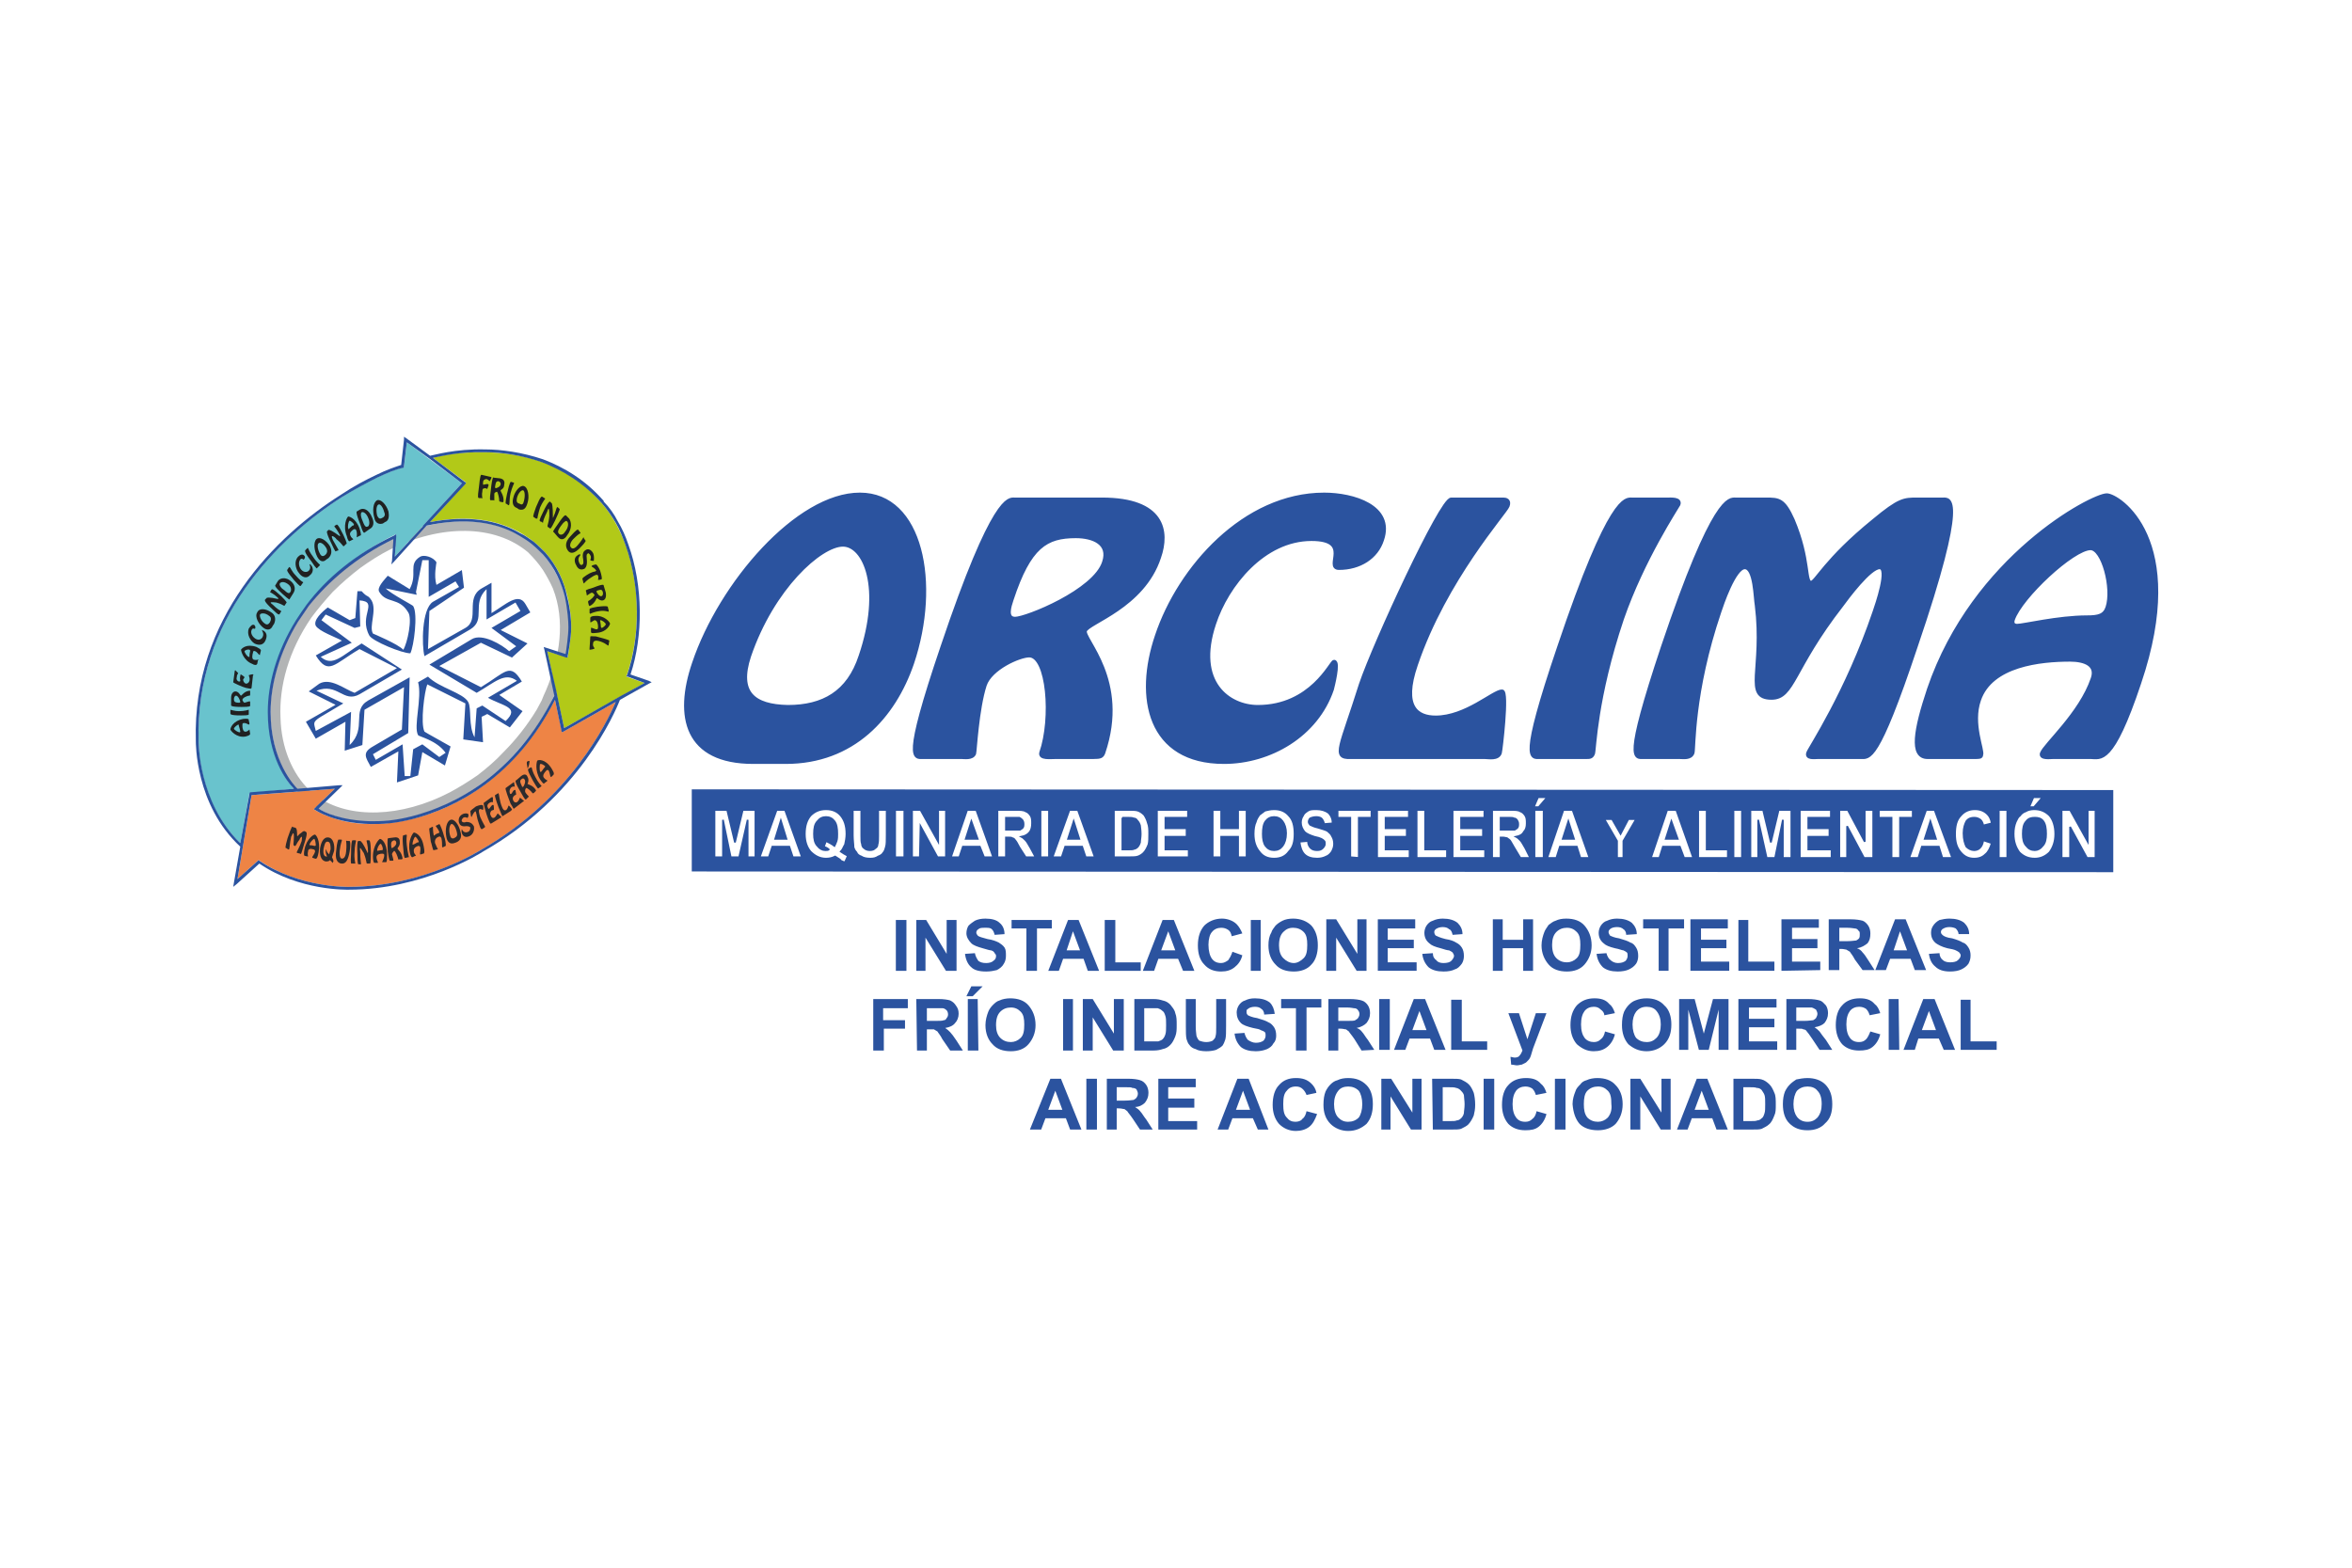<?xml version="1.0" encoding="UTF-8"?>
<!DOCTYPE svg PUBLIC "-//W3C//DTD SVG 1.1//EN" "http://www.w3.org/Graphics/SVG/1.1/DTD/svg11.dtd">
<!-- Creator: CorelDRAW X7 -->
<svg xmlns="http://www.w3.org/2000/svg" xml:space="preserve" width="300px" height="200px" version="1.1" style="shape-rendering:geometricPrecision; text-rendering:geometricPrecision; image-rendering:optimizeQuality; fill-rule:evenodd; clip-rule:evenodd"
viewBox="0 0 3332 2222"
 xmlns:xlink="http://www.w3.org/1999/xlink">
 <defs>
  <style type="text/css">
   <![CDATA[
    .str1 {stroke:#2B539F;stroke-width:5.554}
    .str0 {stroke:#2B539F;stroke-width:2.399}
    .fil9 {fill:none}
    .fil3 {fill:#EE8445}
    .fil4 {fill:#B2C918}
    .fil2 {fill:#69C3CD}
    .fil0 {fill:white}
    .fil7 {fill:#2B539F}
    .fil1 {fill:#B2B4B5;fill-rule:nonzero}
    .fil6 {fill:#2D2B2D;fill-rule:nonzero}
    .fil5 {fill:#202121;fill-rule:nonzero}
    .fil8 {fill:#2B539F;fill-rule:nonzero}
   ]]>
  </style>
 </defs>
 <g id="Capa_x0020_1">
  <rect class="fil0" width="3332" height="2222"/>
  <g id="_709071456400">
   <path class="fil1" d="M758 774l0 0 0 0c8,8 16,17 22,26 6,10 11,19 15,29 20,50 12,105 -9,155l0 0c-3,5 -5,10 -7,15 -3,4 -5,9 -8,14 -14,23 -31,44 -48,62l0 0c-12,13 -25,24 -39,34 -13,10 -27,19 -41,26 -74,38 -153,40 -202,5 -4,-3 -8,-7 -13,-11 -26,-25 -43,-65 -45,-112 -2,-46 12,-99 47,-149 9,-13 20,-26 32,-38l0 0c13,-13 26,-25 40,-36 14,-10 29,-19 44,-27 77,-39 159,-38 211,6l1 1zm-10 9l0 0 0 0 0 0c-47,-40 -124,-40 -196,-4 -14,7 -28,16 -42,26 -13,10 -26,21 -39,34l0 0c-11,12 -21,24 -30,36 -33,48 -46,98 -44,142 1,43 17,80 41,103 3,3 7,6 11,9 45,32 119,30 188,-6 13,-7 26,-15 39,-24 13,-10 26,-21 37,-33l0 0c17,-17 33,-37 47,-60 2,-4 5,-9 7,-13 2,-5 4,-10 6,-14l0 0c20,-47 28,-99 10,-145 -4,-9 -9,-18 -14,-26 -6,-9 -13,-17 -21,-25l0 0z"/>
   <path class="fil2" d="M281 1050c0,3 -1,88 59,145l13 -71 63 -6c0,0 -35,-33 -35,-109 0,-77 49,-189 180,-252l-2 32 95 -104 -78 -58 -4 35c-67,18 -298,147 -291,388z"/>
   <path class="fil3" d="M356 1127l118 -9 -30 29c0,0 31,21 81,21 49,1 180,-21 261,-176l10 46 76 -43c0,0 -50,130 -190,209 0,0 -81,53 -188,53 0,0 -71,2 -128,-38l-30 27 20 -119z"/>
   <path class="fil4" d="M613 649c0,0 27,-9 74,-8 47,1 113,12 165,72 52,59 63,169 35,246l26 9 -114 64 -24 -109 29 9c0,0 5,-28 5,-43 0,-16 -3,-69 -37,-106 -34,-37 -88,-58 -163,-43l51 -56 -47 -35z"/>
   <path class="fil5" d="M352 1021c0,-1 1,-3 -8,-2 -15,3 -18,13 -18,15 0,1 8,12 21,10 4,-1 7,-2 7,-4l-1 -6c0,0 0,0 0,0 0,0 -3,3 -5,3 -4,1 -5,-5 -5,-8 0,-2 0,-4 1,-4 4,-1 7,2 8,2 1,0 1,-1 1,-2l-1 -4zm-21 12c0,-2 4,-5 6,-6 1,0 1,1 1,2 1,3 2,7 2,8 0,0 0,1 -1,1 -2,0 -7,-3 -8,-5zm21 -26l0 0c0,-1 0,-1 0,-1 0,0 -6,2 -14,2 -6,0 -11,-2 -12,-2 0,0 0,1 0,1l0 4c0,1 -1,3 15,3 12,0 11,-1 11,-2l0 -5zm-12 -12c0,1 -2,1 -2,1 -6,0 -7,-2 -7,-5 0,-2 1,-5 3,-5 3,0 6,7 6,9zm-13 5c0,0 0,2 15,2 12,0 12,-1 12,-2l0 -5c0,0 0,-1 -1,-1 0,0 -4,1 -7,2 -1,0 -3,-3 -3,-4 0,-3 7,-6 10,-6 1,0 1,-1 1,-2l0 -4c0,-1 0,-1 0,-1 -8,0 -12,7 -13,7 -1,0 -3,-6 -8,-6 -2,0 -6,2 -6,9l0 11zm31 -43c1,0 1,-1 0,-1 0,-1 -6,1 -6,1 0,1 2,4 1,8 -1,3 -3,4 -5,4 -3,-1 -4,-4 -4,-6 1,-1 2,-3 2,-3 0,-1 -5,-4 -5,-4 -1,0 -1,1 -1,2 -1,3 0,6 0,7 0,1 -1,1 -2,1 -3,-1 -4,-4 -3,-6 0,-4 2,-5 2,-6 0,0 -4,-4 -4,-4 -1,0 -1,2 -1,2l-2 15c0,1 14,7 18,8 6,1 7,2 8,0l2 -18zm11 -34c0,-1 2,-2 -6,-6 -14,-5 -21,2 -22,4 0,1 3,15 16,20 3,2 6,2 7,0l1 -5c1,0 1,-1 0,-1 0,0 -3,1 -6,0 -3,-1 -2,-7 -1,-10 0,-2 1,-3 3,-2 3,1 5,5 6,5 1,1 1,0 1,-1l1 -4zm-23 0c1,-2 6,-3 7,-2 1,0 1,1 1,2 -1,3 -1,7 -1,8 -1,0 -1,1 -1,0 -2,0 -6,-6 -6,-8zm30 -16c2,-5 2,-10 -3,-13 0,0 -2,-1 -2,-1 -1,1 3,4 1,9 -1,3 -5,7 -11,3 -3,-2 -7,-7 -5,-12 2,-4 4,-1 5,-2 1,-2 0,-4 -1,-5 -3,-2 -6,2 -8,5 -3,8 2,17 8,21 6,3 13,3 16,-5zm12 -23c3,-7 1,-13 -4,-16 -7,-5 -17,-7 -20,0 -4,6 2,17 9,22 4,3 10,4 13,-3l2 -3zm-6 -2c-2,3 -4,4 -7,2 -6,-4 -8,-11 -7,-13 1,-2 7,-3 13,2 3,2 3,5 1,9zm23 -27c1,-1 2,-1 -7,-10 -13,-12 -13,-10 -14,-9l-1 2c-1,1 -1,1 -1,1 1,1 6,3 11,8 0,0 1,1 1,1 0,1 -1,1 -1,1 -12,-3 -16,-2 -16,-1l-2 2c0,1 -2,2 11,14 9,9 9,7 10,6l1 -2c1,-1 1,-1 1,-2 -2,-1 -5,-2 -12,-9 0,0 -3,-2 -3,-3 1,-1 7,0 8,0 11,3 11,6 12,4l2 -3zm10 -14c4,-6 2,-12 -2,-16 -9,-9 -18,-5 -20,-1l-3 5c-1,1 -2,2 10,13 10,9 10,8 10,7l5 -8zm-16 -7c-2,-2 -4,-5 -3,-7 1,-2 6,-4 13,2 4,4 3,9 2,10 -1,2 -3,3 -8,-2l-4 -3zm29 -7l1 -1c0,0 0,0 0,-1 -1,0 -5,-3 -11,-10 -5,-5 -7,-11 -8,-11 0,-1 0,0 -1,0l-2 3c-1,1 -2,2 9,15 9,10 9,9 10,8l2 -3zm11 -12c4,-3 5,-9 2,-13 -1,-1 -2,-3 -3,-2 0,0 3,5 -1,9 -2,2 -7,3 -11,-2 -3,-4 -4,-10 -1,-14 3,-3 4,1 5,0 2,-2 2,-4 1,-5 -3,-4 -7,-1 -9,1 -6,6 -4,17 1,23 4,6 11,9 16,3zm13 -13l1 -1c0,0 0,0 0,0 0,-1 -5,-4 -10,-12 -4,-5 -7,-12 -7,-12 0,-1 -1,0 -1,0l-3 3c0,1 -2,2 9,16 7,11 8,10 8,9l3 -3zm13 -11c5,-5 5,-11 2,-17 -5,-8 -14,-14 -19,-10 -5,5 -3,17 1,25 3,6 8,9 13,4l3 -2zm-4 -5c-3,3 -6,3 -8,-1 -4,-7 -4,-14 -2,-15 2,-2 7,0 11,7 2,4 1,7 -1,9zm29 -15c1,0 2,0 -4,-13 -8,-16 -9,-15 -10,-14l-2 1c0,1 -1,1 -1,1 1,1 5,6 8,12 0,1 1,2 0,2 0,0 0,0 0,0 -11,-8 -14,-9 -16,-9l-2 2c0,0 -2,1 6,17 6,13 6,12 7,11l3 -1c0,-1 0,-1 0,-1 -1,-2 -3,-5 -8,-14 0,-1 -2,-4 -1,-5 1,-1 6,3 6,4 10,8 9,11 11,10l3 -3zm20 -12c1,0 2,0 -1,-10 -6,-16 -16,-17 -16,-17 -2,1 -8,13 -2,28 1,5 3,8 4,7l4 -2c1,0 1,-1 1,-1 0,0 -3,-2 -4,-5 -2,-4 2,-7 5,-9 1,0 3,0 3,1 2,4 1,9 1,10 0,1 1,0 1,0l4 -2zm-15 -21c1,0 5,3 6,5 0,1 0,2 -2,2 -2,2 -5,4 -5,5 0,0 -1,0 -1,-1 -1,-2 0,-10 2,-11zm28 12c6,-3 7,-9 4,-16 -5,-13 -13,-14 -17,-12l-5 3c0,0 -2,1 5,18 4,13 5,12 6,12l7 -5zm-11 -15c-1,-3 -2,-7 0,-9 2,-1 7,1 10,10 2,6 0,10 -1,10 -2,1 -4,2 -7,-6l-2 -5zm33 5c6,-2 6,-9 5,-15 -3,-10 -11,-18 -16,-16 -6,3 -7,15 -4,25 1,6 5,10 12,8l3 -2zm-4 -6c-3,2 -5,1 -7,-3 -2,-8 -1,-15 2,-16 2,-1 6,3 8,11 2,4 0,7 -3,8z"/>
   <path class="fil5" d="M682 673c-1,0 -2,-1 -4,19 -2,14 -1,13 0,14l4 0c0,0 1,1 1,0 0,0 -1,-6 0,-9 0,-4 1,-5 4,-5 2,0 2,1 3,1 0,0 2,-5 2,-6 0,0 -1,0 -1,-1 -4,0 -4,1 -7,1 0,0 0,-1 0,-3 0,-4 3,-5 5,-5 3,1 4,3 4,3 1,0 3,-5 3,-5 0,-1 -1,-1 -1,-1l-13 -3zm20 19c-1,0 -1,-2 -1,-2 1,-7 2,-8 5,-8 2,1 3,2 3,4 0,4 -6,6 -7,6zm-3 -15c0,-1 -2,-2 -4,18 -2,14 -1,14 0,14l4 0c0,0 1,1 1,0 0,0 0,-6 0,-9 0,-2 3,-3 4,-3 1,1 3,9 3,13 0,1 1,1 1,1l4 1c0,0 0,0 1,-1 1,-9 -5,-15 -4,-16 0,-1 5,-2 5,-8 1,-4 0,-8 -6,-9l-9 -1zm21 39l1 0c0,0 0,0 0,-1 1,0 0,-7 2,-16 2,-8 5,-14 5,-14 0,-1 -1,-1 -1,-1l-3 -1c-1,0 -2,-1 -6,17 -3,14 -2,14 -1,14l3 2zm15 6c7,2 10,-2 12,-9 3,-9 1,-22 -5,-24 -5,-2 -13,7 -15,16 -2,7 -1,13 5,15l3 2zm1 -8c-4,-1 -5,-3 -4,-8 2,-8 7,-12 9,-11 2,1 3,7 1,15 -1,5 -3,6 -6,4zm23 21l1 0c0,0 1,0 1,0 0,0 1,-7 4,-16 3,-7 7,-12 7,-12 0,-1 -1,-1 -1,-1l-3 -2c-1,0 -2,-2 -9,15 -5,14 -4,13 -3,14l3 2zm20 14c1,0 1,1 7,-11 8,-17 7,-17 6,-17l-2 -2c-1,0 -1,-1 -1,0 -1,0 -2,7 -5,13 0,1 -1,2 -1,2 0,0 0,-1 0,-1 0,-15 -1,-20 -2,-20l-2 -2c0,0 -2,-2 -10,15 -6,12 -5,12 -4,13l3 1c0,1 0,1 1,1 0,-2 1,-6 6,-16 0,0 1,-4 2,-4 1,1 1,8 1,10 -1,13 -4,14 -2,16l3 2zm11 12c5,6 10,3 13,-2 8,-10 6,-20 3,-24l-4 -4c-1,-1 -2,-3 -12,12 -8,11 -7,11 -6,11l6 7zm7 -19c2,-2 5,-5 6,-3 2,1 3,8 -3,15 -3,5 -7,4 -8,3 -2,-2 -3,-4 2,-11l3 -4zm30 21c0,-1 -1,-2 -1,-1 0,0 -2,4 -8,11 -6,7 -9,4 -10,2 -1,-1 -1,-6 4,-11 6,-6 9,-8 10,-8 0,0 0,-1 0,-1l-3 -4c-1,-1 -3,0 -11,9 -7,7 -8,14 -4,20 4,6 10,4 17,-3 9,-9 9,-11 8,-11l-2 -3zm9 31c1,1 4,1 5,1 0,-1 1,-6 -1,-11 -4,-7 -9,-6 -11,-4 -2,1 -5,4 -3,13 0,2 1,6 -1,7 -2,2 -4,0 -5,-3 -3,-7 3,-10 2,-11 0,0 -2,-1 -4,1 -5,3 -5,9 -2,14 3,7 8,7 12,5 2,-2 4,-5 3,-14 0,-2 -1,-6 1,-7 1,-2 3,0 4,2 2,3 0,6 0,7zm-10 31c0,1 1,2 1,2 1,-1 4,-5 11,-9 3,-2 8,-5 9,-2 1,2 0,5 0,6 0,0 3,0 5,-1 1,0 0,-6 -2,-12 -2,-5 -5,-9 -6,-9 -1,0 -5,1 -6,2 0,0 0,0 0,1 0,0 5,3 6,5 1,1 0,1 -1,2 -1,0 -6,1 -12,5 -8,5 -6,6 -6,6l1 4zm19 14c-1,-1 1,-2 1,-2 6,-2 7,-1 8,3 0,2 0,4 -2,5 -3,1 -7,-5 -7,-6zm10 -9c0,-1 0,-3 -15,3 -11,3 -11,4 -10,5l1 5c0,0 0,1 0,1 1,0 4,-3 7,-4 2,0 3,2 4,3 0,2 -5,7 -9,9 0,0 0,1 0,2l1 4c1,1 1,1 1,1 7,-3 10,-11 10,-11 1,-1 4,4 9,3 3,-1 5,-4 4,-11l-3 -10zm-20 39l1 1c0,0 0,0 0,0 0,0 5,-3 14,-4 6,-1 11,1 12,1 0,-1 0,-1 0,-2l-1 -4c0,-1 1,-3 -15,-1 -12,2 -11,3 -11,4l0 5zm2 26c0,2 0,3 8,2 15,-1 19,-12 19,-13 0,-2 -8,-12 -21,-11 -4,0 -7,1 -7,3l0 6c0,0 0,0 1,0 0,0 3,-2 5,-3 4,0 5,6 5,9 0,2 0,4 -2,4 -3,0 -7,-3 -8,-2 0,0 0,1 0,1l0 4zm21 -10c0,1 -4,5 -6,5 0,0 -1,-1 -1,-2 0,-3 -1,-7 -1,-8 0,0 0,-1 0,-1 3,0 8,4 8,6zm-23 34c0,1 0,2 0,2 1,0 7,-1 7,-2 0,-1 -3,-3 -2,-7 0,-2 1,-4 5,-4 9,1 16,7 16,7 1,0 1,-1 1,-1l1 -6c0,-1 -15,-5 -19,-6 -7,0 -8,-1 -8,1l-1 16z"/>
   <path class="fil6" d="M408 1204c1,0 1,0 1,0 1,-1 1,-8 3,-18 1,-1 2,-5 3,-5 1,0 1,4 1,5 0,9 -2,12 1,13 2,1 2,-3 7,-9 0,-1 2,-4 3,-4 1,0 0,5 0,6 -3,9 -7,15 -7,16 0,1 1,1 1,1l4 1c1,1 1,2 5,-12 6,-18 4,-18 3,-19l-2 -1c-1,0 -2,0 -4,2 -5,3 -6,6 -6,5 -1,0 0,-3 -1,-9 -1,-3 -2,-3 -3,-3l-3 -1c0,-1 -1,-2 -7,16 -4,14 -3,14 -2,14l3 2zm38 13c1,0 3,2 5,-9 3,-17 -4,-25 -5,-25 -1,-1 -12,5 -15,21 -1,5 -1,8 0,9l5 1c0,0 0,0 0,0 0,-1 -1,-4 0,-7 0,-5 5,-4 8,-3 1,0 2,1 2,3 -1,4 -4,7 -4,8 0,1 1,1 1,1l3 1zm-1 -28c1,1 2,6 2,9 0,1 -1,1 -2,1 -3,-1 -6,-1 -6,-1 -1,0 -1,-1 -1,-1 1,-3 5,-8 7,-8zm25 33c0,0 0,1 1,1 0,0 0,-1 1,-2 0,-2 -1,-4 -2,-6 1,-3 2,-6 3,-9 1,-8 -1,-18 -8,-19 -8,-1 -11,9 -12,16 -1,12 3,17 8,18 2,0 5,0 6,-2l3 3zm-6 -29c4,0 4,7 4,11 -1,2 -1,4 -2,7 -2,-2 -3,-3 -4,-6 0,0 0,-1 0,-1 -1,0 -1,2 -1,2 0,3 1,6 2,8 0,0 -1,0 -1,0 -3,0 -5,-3 -4,-11 1,-4 2,-11 6,-10zm28 -1c-1,0 -1,-1 -2,0 0,1 1,5 0,15 -1,10 -5,10 -6,10 -2,0 -4,-3 -3,-12 1,-9 3,-13 3,-14 0,0 0,-1 -1,-1l-4 0c0,0 -2,3 -3,15 -2,12 1,18 7,19 7,1 10,-6 12,-17 2,-14 0,-15 0,-15l-3 0zm10 32l0 0c1,0 1,0 1,0 0,-1 -2,-7 -1,-17 0,-8 2,-14 2,-15 0,-1 -1,-1 -1,-1l-4 0c0,0 -2,0 -2,19 -1,15 0,14 1,14l4 0zm22 0c0,0 1,0 1,-14 0,-20 -2,-19 -3,-19l-2 0c-1,0 -1,0 -1,1 0,1 2,7 2,15 0,0 0,2 -1,2 0,0 0,-1 0,-1 -6,-13 -9,-16 -10,-16l-3 0c0,0 -2,0 -1,19 0,15 1,14 2,14l3 0c0,-1 0,0 0,-1 0,-2 -1,-6 -1,-17 0,-1 -1,-5 0,-5 1,0 4,6 5,7 5,13 3,15 5,15l4 0zm22 -2c1,0 2,1 2,-10 0,-18 -8,-23 -10,-23 -1,0 -10,9 -10,25 0,5 1,9 2,9l5 0c0,0 0,-1 0,-1 0,0 -2,-4 -2,-7 0,-4 5,-5 8,-5 1,0 3,0 3,2 0,5 -3,9 -3,10 0,0 1,0 2,0l3 0zm-7 -26c1,0 3,5 3,7 0,1 0,2 -1,2 -3,0 -6,1 -7,1 0,0 0,0 0,-1 0,-3 3,-9 5,-9zm16 6c-1,0 -1,-1 -1,-2 -1,-7 1,-8 4,-9 1,0 3,1 3,3 1,4 -5,8 -6,8zm-5 -14c-1,0 -2,0 -1,19 2,14 3,13 3,13l4 0c0,0 1,0 1,-1 0,0 -1,-5 -2,-8 0,-2 2,-4 3,-5 2,0 5,8 6,12 0,1 1,0 1,0l4 0c1,-1 1,-1 1,-1 -1,-9 -7,-13 -7,-14 -1,-1 4,-4 3,-10 0,-4 -2,-7 -8,-6l-8 1zm28 27l1 0c0,0 0,0 0,0 0,-1 -2,-7 -3,-17 -1,-7 0,-14 0,-14 0,-1 -1,-1 -1,-1l-4 1c0,0 -2,0 0,19 1,14 2,13 3,13l4 -1zm21 -5c1,0 3,0 1,-10 -3,-18 -13,-20 -14,-20 -1,0 -9,11 -6,27 1,5 2,8 4,8l4 -2c1,0 1,0 1,0 0,-1 -3,-3 -3,-6 -1,-5 3,-7 6,-8 1,0 3,0 3,2 1,4 -1,9 0,10 0,0 1,0 1,0l3 -1zm-11 -24c1,0 4,4 5,7 0,1 -1,1 -2,1 -2,1 -5,3 -6,3 0,0 0,0 -1,0 0,-3 2,-10 4,-11zm43 13c1,-1 -1,-11 -2,-13 -2,-8 -6,-18 -7,-18l-4 2c0,0 -1,0 -1,1 0,0 4,5 5,8 0,2 -1,2 -2,2 -5,2 -4,3 -5,3 -1,1 -1,0 -1,-1 -1,-4 -1,-10 -1,-11 0,0 -1,0 -1,0l-4 2c-1,0 2,17 2,19 1,2 3,13 4,12l5 -1c0,0 1,-1 1,-1 0,0 0,-1 -1,-1 -1,-2 -2,-5 -3,-7 -1,-5 2,-8 5,-9 2,-1 3,0 4,2 1,4 1,8 1,12 0,0 0,0 0,0 0,1 1,1 1,1l4 -2zm15 -5c7,-3 8,-9 6,-15 -2,-10 -9,-19 -14,-17 -6,2 -8,14 -6,24 1,7 5,11 11,9l3 -1zm-3 -6c-3,1 -5,0 -6,-5 -2,-8 0,-14 2,-15 2,-1 6,3 8,12 1,4 0,6 -4,8zm19 -29c1,0 2,-4 1,-5 0,-1 -4,-2 -8,0 -6,3 -6,9 -5,12 1,3 3,6 10,5 2,0 5,0 6,2 0,3 -1,5 -3,6 -7,3 -9,-4 -9,-4 0,0 -1,3 0,6 2,6 7,6 11,4 6,-3 7,-10 6,-14 -2,-3 -4,-6 -11,-6 -2,1 -5,1 -6,-1 -1,-2 1,-4 2,-5 3,-2 6,1 6,0zm24 14c0,0 1,-1 1,-1 0,-1 -3,-5 -7,-14 -1,-3 -3,-10 -1,-11 2,-1 4,1 5,1 0,0 1,-4 0,-6 -1,-2 -5,-1 -10,1 -4,3 -8,6 -8,7 0,1 1,6 1,7 1,1 1,1 1,1 0,-1 3,-7 5,-8 1,0 1,1 1,2 1,1 1,7 4,15 3,10 4,8 5,8l3 -2zm23 -14c0,0 1,-1 1,-1 -1,-1 -5,-5 -5,-5 -1,0 -2,4 -5,6 -2,1 -4,0 -5,-3 -2,-3 0,-6 1,-7 2,-1 3,-1 3,-1 1,0 0,-7 0,-7 0,0 -1,0 -2,0 -2,2 -4,5 -4,5 -1,1 -2,0 -2,-1 -2,-3 0,-6 2,-7 3,-2 4,-1 5,-1 0,0 0,-7 0,-7 0,0 -1,0 -2,0l-11 8c-1,0 4,17 6,22 3,7 3,8 5,7l13 -8zm15 -10c0,-1 1,-1 1,-2 0,0 -4,-6 -5,-5 0,0 -1,4 -3,6 -2,1 -4,1 -6,-4 -4,-9 -4,-19 -5,-19 0,-1 0,-1 0,-1l-5 3c-1,1 5,18 7,22 3,7 3,9 5,7l11 -7zm17 -13c0,0 1,0 1,-1 -1,0 -5,-5 -6,-4 0,0 -1,4 -4,6 -2,1 -4,0 -5,-2 -2,-4 0,-6 1,-7 1,-1 2,-1 3,-2 0,0 -1,-6 -1,-6 0,-1 -1,0 -2,0 -2,1 -3,5 -4,5 -1,1 -2,0 -2,-1 -1,-3 0,-6 2,-8 3,-2 4,-1 5,-1 0,0 -1,-6 -1,-6 0,-1 -1,0 -1,0l-11 8c-1,1 5,17 7,22 4,6 4,8 5,7l13 -10zm0 -21c-1,1 -2,0 -2,-1 -3,-6 -3,-8 0,-10 1,-1 3,-1 4,1 2,3 -1,9 -2,10zm-10 -9c-1,0 -3,1 6,16 7,13 7,11 8,11l3 -3c0,0 1,-1 1,-1 0,0 -4,-4 -5,-6 -1,-2 0,-5 1,-6 1,-1 7,4 9,7 0,1 1,0 2,0l3 -3c0,0 0,0 0,-1 -4,-7 -11,-8 -12,-9 0,0 3,-5 0,-10 -1,-3 -4,-5 -9,-1l-7 6zm35 9l1 -1c0,0 0,0 0,0 -1,-1 -5,-5 -9,-13 -4,-7 -5,-13 -5,-13 -1,-1 -1,0 -2,0l-3 2c0,1 -2,1 7,17 7,12 7,11 8,10l3 -2zm-19 -27c0,0 0,1 0,1 0,0 0,0 0,0 2,-1 3,-10 3,-10 -1,-1 -2,0 -3,0 -1,1 -1,1 -1,3l1 6zm37 10c0,-1 2,-1 -3,-9 -9,-14 -19,-12 -20,-11 -1,1 -4,14 4,27 3,4 5,7 6,5l4 -3c0,-1 0,-1 0,-1 0,0 -3,-1 -5,-4 -2,-3 1,-7 3,-9 1,-2 3,-2 4,-1 2,4 2,9 3,9 0,1 1,0 1,0l3 -3zm-19 -15c1,-1 5,1 7,3 0,1 0,1 -1,2 -2,2 -4,6 -5,6 0,0 0,0 -1,0 -1,-2 -1,-10 0,-11z"/>
   <path class="fil7" d="M581 926c5,-10 11,-56 4,-67 0,-1 -31,-17 -39,-25l44 9 -1 -4 9 -45 9 0 0 52 38 -22 5 8 -37 21c-16,10 -16,62 -12,77l65 -38c23,-14 1,-36 23,-57l0 43 41 -24 7 12 -41 24 35 26 -10 7c-10,-9 -38,-26 -53,-17l-60 36 67 40c26,-15 40,-30 57,-17l-41 24c21,12 46,13 25,33l-33 -22 -8 4 -3 41c-9,-16 -4,-41 -9,-50 -7,-13 -41,-20 -57,-36l-14 8c6,22 -7,63 0,75 1,2 26,7 39,25l-9 6 -24 -18 -13 7 -4 38 -8 0 -3 -45 -38 22 -4 -8 50 -30 2 -79 -59 33c-24,14 -1,39 -26,63l2 -47 -50 27c-2,-10 -6,-12 7,-20l32 -19 -38 -18c30,-12 38,18 61,5l60 -35 -57 -37c-28,17 -41,34 -58,19l44 -20 -43 -32 6 -8 41 19 8 -2 -1 -37c28,2 -2,21 14,50 5,8 46,25 58,25zm115 -57l0 -43 -14 8c-24,14 -2,44 -23,56l-53 30 2 -54 49 -33 -3 -25 -36 21c-4,-13 0,-31 0,-32 -5,-8 -18,-11 -23,-8 -18,11 -3,24 -15,46l-31 -19c-5,6 -16,17 -12,23 10,17 28,7 41,29 6,9 -1,43 -7,53 -7,-8 -43,-23 -43,-23 -6,-10 6,-33 -2,-47 -6,-9 -5,-3 -14,-13l-6 0 -3 38 -8 3 -31 -18c-8,6 -21,18 -17,26 5,8 28,16 37,21l-37 21c18,29 26,12 62,-9l53 27 -60 35c-14,-5 -34,-22 -50,-13l-15 11 38 19 -42 24 14 24 42 -24 -1 41 25 -8 3 -50 56 -32 -3 60 -41 24c-16,9 -10,16 -3,29l39 -22 -2 44 30 -10 6 -33 32 19 8 -27c-5,-3 -36,-20 -37,-21 -6,-12 0,-57 4,-67l54 27 -3 51 28 4 -2 -36 8 -4 32 19 18 -23 -33 -23 32 -19c-17,-28 -23,-13 -58,8l-59 -30 59 -33 44 21 22 -20 -38 -19 42 -25 -7 -12c-10,-17 -28,1 -48,13z"/>
   <path class="fil8" d="M1269 1376l0 -72 15 0 0 72 -15 0zm29 0l0 -72 14 0 29 48 0 -48 14 0 0 72 -15 0 -29 -47 0 47 -13 0zm69 -24l14 -1c1,5 3,8 5,11 3,2 6,3 11,3 4,0 8,-1 10,-3 3,-2 4,-4 4,-7 0,-2 -1,-3 -2,-4 -1,-2 -2,-3 -5,-4 -2,0 -5,-1 -12,-3 -7,-2 -13,-4 -16,-7 -4,-4 -7,-9 -7,-14 0,-4 1,-8 3,-11 3,-3 6,-5 9,-7 4,-2 9,-3 15,-3 9,0 16,2 20,6 5,4 7,10 7,16l-14 1c-1,-4 -2,-6 -4,-8 -2,-2 -5,-2 -9,-2 -5,0 -8,0 -10,2 -2,1 -3,3 -3,5 0,1 1,3 2,4 2,2 7,3 14,5 7,1 12,3 16,5 3,2 6,4 8,7 2,3 2,7 2,12 0,4 -1,8 -3,11 -2,4 -6,7 -10,9 -4,1 -9,2 -15,2 -10,0 -17,-2 -21,-6 -5,-4 -8,-11 -9,-19zm87 24l0 -60 -21 0 0 -12 57 0 0 12 -21 0 0 60 -15 0zm103 0l-16 0 -6 -17 -29 0 -6 17 -15 0 28 -72 15 0 29 72zm-27 -29l-10 -27 -9 27 19 0zm35 29l0 -72 15 0 0 60 36 0 0 12 -51 0zm127 0l-16 0 -7 -17 -28 0 -6 17 -16 0 28 -72 16 0 29 72zm-27 -29l-10 -27 -10 27 20 0zm81 2l14 5c-2,8 -6,13 -11,17 -5,4 -11,6 -19,6 -10,0 -18,-3 -24,-10 -6,-6 -9,-15 -9,-27 0,-12 3,-21 9,-28 6,-6 15,-10 25,-10 8,0 16,3 21,8 3,3 6,8 8,13l-15 4c-1,-4 -2,-7 -5,-9 -3,-2 -6,-3 -10,-3 -5,0 -10,2 -13,6 -3,3 -5,10 -5,18 0,9 2,16 5,20 3,4 7,6 13,6 4,0 7,-2 10,-4 2,-3 4,-6 6,-12zm26 27l0 -72 14 0 0 72 -14 0zm25 -36c0,-7 1,-13 4,-18 1,-4 4,-7 6,-10 3,-3 6,-5 10,-7 4,-2 9,-3 15,-3 11,0 20,4 26,10 6,7 9,16 9,28 0,11 -3,21 -9,27 -6,7 -15,10 -25,10 -11,0 -20,-3 -26,-10 -6,-6 -10,-15 -10,-27zm15 0c0,8 2,14 6,18 4,4 9,7 15,7 5,0 10,-3 14,-7 4,-4 5,-10 5,-19 0,-8 -1,-14 -5,-18 -4,-4 -9,-6 -15,-6 -6,0 -10,2 -14,6 -4,4 -6,10 -6,19zm67 36l0 -73 14 0 30 49 0 -49 13 0 0 73 -14 0 -29 -47 0 47 -14 0zm73 0l0 -73 53 0 0 13 -39 0 0 16 37 0 0 12 -37 0 0 20 41 0 0 12 -55 0zm63 -24l15 -1c0,5 2,8 5,10 2,3 6,4 10,4 5,0 9,-1 11,-3 2,-2 4,-5 4,-7 0,-2 -1,-3 -2,-5 -1,-1 -3,-2 -5,-3 -2,0 -6,-1 -12,-3 -8,-2 -13,-4 -16,-7 -5,-4 -7,-9 -7,-15 0,-3 1,-7 3,-10 2,-3 5,-6 9,-7 4,-2 9,-3 14,-3 9,0 16,2 21,6 4,4 7,9 7,16l-14 1c-1,-4 -2,-7 -5,-8 -2,-2 -5,-3 -9,-3 -4,0 -7,1 -10,3 -1,1 -2,2 -2,4 0,2 1,4 2,5 2,1 6,3 14,5 7,1 12,3 15,5 4,2 6,4 8,7 2,3 3,7 3,12 0,4 -1,8 -3,11 -3,4 -6,7 -10,8 -4,2 -9,3 -16,3 -9,0 -16,-2 -21,-6 -5,-5 -8,-11 -9,-19zm100 24l0 -73 14 0 0 29 29 0 0 -29 14 0 0 73 -14 0 0 -32 -29 0 0 32 -14 0zm69 -36c0,-7 2,-14 4,-19 1,-3 4,-7 6,-10 3,-2 6,-5 10,-6 4,-2 9,-3 15,-3 11,0 20,3 26,10 6,7 10,16 10,28 0,11 -4,20 -10,27 -6,7 -15,10 -25,10 -11,0 -20,-3 -26,-10 -6,-7 -10,-16 -10,-27zm15 -1c0,9 2,15 6,19 4,4 9,6 15,6 5,0 10,-2 14,-6 4,-4 5,-10 5,-19 0,-8 -1,-14 -5,-18 -4,-4 -8,-6 -14,-6 -6,0 -11,2 -15,6 -4,4 -6,10 -6,18zm63 13l14 -1c1,4 3,8 6,10 2,2 6,4 10,4 5,0 8,-1 11,-3 2,-2 3,-5 3,-7 0,-2 0,-4 -1,-5 -1,-1 -3,-2 -5,-3 -2,0 -6,-2 -12,-3 -8,-2 -13,-4 -16,-7 -5,-4 -7,-9 -7,-15 0,-3 1,-7 3,-10 2,-3 5,-6 9,-7 4,-2 9,-3 14,-3 9,0 16,2 21,6 4,4 7,9 7,16l-15 1c0,-4 -2,-7 -4,-8 -2,-2 -5,-3 -9,-3 -4,0 -8,1 -10,3 -1,1 -2,2 -2,4 0,2 1,3 2,5 2,1 6,3 13,4 7,2 13,4 16,6 4,1 6,4 8,7 2,3 3,7 3,12 0,4 -1,8 -3,11 -3,4 -6,6 -10,8 -4,2 -10,3 -16,3 -9,0 -16,-2 -21,-6 -5,-5 -8,-11 -9,-19zm88 24l0 -60 -22 0 0 -13 58 0 0 13 -22 0 0 60 -14 0zm45 0l0 -73 53 0 0 13 -38 0 0 16 36 0 0 12 -36 0 0 19 40 0 0 13 -55 0zm68 0l0 -72 14 0 0 59 37 0 0 13 -51 0zm61 0l0 -73 53 0 0 12 -38 0 0 16 36 0 0 13 -36 0 0 19 40 0 0 12 -55 1zm67 -1l0 -72 31 0c8,0 13,1 17,2 3,1 6,4 8,7 2,3 3,7 3,11 0,6 -1,10 -4,14 -4,3 -8,6 -15,7 3,1 6,3 8,6 2,2 5,6 8,11l9 14 -17 0 -11 -15c-3,-6 -6,-9 -7,-11 -2,-1 -3,-2 -5,-3 -1,0 -4,-1 -7,-1l-3 0 0 30 -15 0zm15 -41l11 0c7,0 11,-1 13,-1 2,-1 3,-2 4,-3 1,-2 1,-3 1,-6 0,-2 0,-4 -2,-5 -1,-2 -3,-3 -5,-3 -1,0 -5,-1 -11,-1l-11 0 0 19zm123 41l-16 0 -6 -16 -29 0 -6 16 -15 0 28 -72 15 0 29 72zm-27 -28l-10 -27 -9 27 19 0zm31 5l15 -1c0,4 2,8 5,10 2,2 6,3 10,3 5,0 9,-1 11,-3 2,-2 4,-4 4,-7 0,-1 -1,-3 -2,-4 -1,-1 -3,-2 -5,-3 -2,-1 -6,-2 -12,-3 -8,-2 -13,-5 -16,-7 -5,-4 -7,-9 -7,-15 0,-4 1,-7 3,-10 2,-3 5,-6 9,-8 4,-1 9,-2 14,-2 9,0 16,2 21,6 4,4 7,9 7,16l-15 0c0,-3 -2,-6 -4,-8 -2,-1 -5,-2 -9,-2 -4,0 -7,1 -10,3 -1,1 -2,2 -2,4 0,2 1,3 2,4 2,2 6,4 14,5 7,2 12,4 15,6 4,1 6,4 8,7 2,3 3,7 3,11 0,5 -1,8 -3,12 -3,4 -6,6 -10,8 -4,2 -10,3 -16,3 -9,0 -16,-2 -21,-7 -5,-4 -8,-10 -9,-18zm-1496 137l0 -73 49 0 0 13 -35 0 0 17 31 0 0 12 -30 0 0 31 -15 0zm62 0l-1 -73 31 0c8,0 14,1 17,2 4,2 6,4 8,7 3,4 4,7 4,12 0,5 -2,10 -5,13 -3,4 -8,6 -14,7 3,2 5,4 7,6 2,2 5,6 9,12l9 14 -18 0 -11 -16c-3,-6 -6,-9 -7,-11 -2,-1 -3,-2 -5,-3 -1,0 -4,0 -7,0l-3 0 0 30 -14 0zm14 -42l11 0c7,0 11,0 13,-1 2,0 3,-1 4,-3 1,-1 2,-3 2,-5 0,-3 -1,-5 -2,-6 -2,-2 -4,-3 -6,-3 -1,0 -5,0 -11,0l-11 0 0 18zm58 42l0 -73 14 0 1 73 -15 0zm-2 -77l7 -14 16 0 -14 14 -9 0zm27 41c0,-7 2,-14 4,-19 1,-3 4,-7 6,-9 3,-3 6,-6 10,-7 4,-2 10,-3 15,-3 11,0 20,3 26,10 6,7 10,16 10,28 0,11 -4,20 -10,27 -6,7 -15,10 -25,10 -11,0 -20,-3 -26,-10 -6,-6 -10,-15 -10,-27zm15 0c0,8 2,14 6,18 4,4 9,6 15,6 5,0 10,-2 14,-6 4,-4 5,-10 5,-19 0,-8 -1,-14 -5,-18 -4,-4 -8,-6 -14,-6 -6,0 -11,2 -15,6 -4,4 -6,10 -6,19zm95 36l0 -73 14 0 0 73 -14 0zm28 0l0 -73 14 0 30 49 0 -49 14 0 0 73 -15 0 -29 -47 0 47 -14 0zm73 -73l27 0c6,0 10,1 13,2 5,1 8,3 11,6 3,4 6,7 7,12 2,5 2,10 2,17 0,6 0,11 -2,16 -2,5 -4,9 -7,12 -3,3 -6,5 -11,6 -3,1 -7,2 -13,2l-27 0 0 -73zm14 13l0 47 11 0c4,0 7,0 9,0 3,-1 5,-2 6,-3 2,-2 3,-4 4,-7 1,-3 1,-8 1,-13 0,-6 0,-10 -1,-13 -1,-3 -2,-6 -4,-7 -2,-2 -4,-3 -7,-4 -2,0 -6,0 -12,0l-7 0zm59 -13l14 0 0 39c0,7 1,11 1,13 1,3 2,5 4,7 3,1 6,2 10,2 4,0 7,-1 9,-2 2,-2 4,-4 4,-6 1,-3 1,-7 1,-13l0 -40 14 0 0 38c0,9 0,15 -1,19 -1,3 -2,6 -4,9 -2,2 -5,4 -9,6 -3,1 -8,2 -14,2 -6,0 -12,-1 -15,-3 -4,-1 -7,-3 -9,-6 -2,-2 -3,-5 -4,-8 -1,-4 -1,-10 -1,-18l0 -39zm69 49l14 -1c1,4 3,8 5,10 3,2 7,4 11,4 5,0 8,-1 11,-3 2,-2 3,-5 3,-7 0,-2 0,-4 -1,-5 -1,-1 -3,-2 -6,-3 -1,-1 -5,-2 -11,-3 -8,-2 -14,-4 -17,-7 -4,-4 -6,-9 -6,-15 0,-3 1,-7 3,-10 2,-3 5,-6 9,-7 4,-2 8,-3 14,-3 9,0 16,2 21,6 4,4 6,9 7,16l-15 1c0,-4 -2,-7 -4,-8 -2,-2 -5,-3 -9,-3 -4,0 -8,1 -10,3 -2,1 -2,2 -2,4 0,2 0,3 2,5 2,1 6,3 13,4 7,2 13,4 16,6 3,1 6,4 8,7 2,3 3,7 3,12 0,4 -1,8 -4,11 -2,4 -5,6 -9,8 -5,2 -10,3 -16,3 -9,0 -16,-2 -21,-6 -5,-5 -8,-11 -9,-19zm87 24l0 -60 -21 0 0 -13 57 0 0 12 -21 0 0 61 -15 0zm46 0l0 -73 30 0c8,0 14,1 17,2 4,1 7,4 9,7 2,3 3,7 3,11 0,6 -2,10 -5,14 -3,3 -8,6 -14,7 3,1 6,3 8,6 2,2 4,6 8,11l9 14 -18 1 -10 -16c-4,-6 -7,-9 -8,-11 -1,-1 -3,-2 -4,-3 -2,0 -4,-1 -8,-1l-3 0 0 31 -14 0zm14 -42l11 0c7,0 12,0 13,-1 2,-1 3,-2 4,-3 1,-2 2,-3 2,-6 0,-2 -1,-4 -2,-5 -1,-2 -3,-3 -6,-3 -1,0 -4,-1 -10,-1l-12 0 0 19zm58 41l0 -72 15 0 0 72 -15 0zm94 0l-16 0 -6 -16 -29 0 -6 16 -16 0 28 -72 16 0 29 72zm-27 -28l-10 -27 -10 27 20 0zm35 28l0 -71 15 0 0 59 36 0 0 12 -51 0zm81 -52l15 0 12 37 12 -37 15 0 -19 50 -3 10c-1,3 -2,5 -4,7 -1,1 -2,2 -3,3 -2,1 -4,2 -6,3 -2,0 -4,1 -7,1 -2,0 -5,-1 -8,-1l-1 -11c2,0 4,1 6,1 3,0 6,-1 7,-3 2,-2 3,-5 4,-7l-20 -53zm137 26l14 4c-2,8 -6,14 -11,18 -5,4 -11,6 -19,6 -10,0 -17,-4 -24,-10 -6,-7 -9,-16 -9,-27 0,-12 3,-21 9,-28 7,-7 15,-10 25,-10 9,0 16,2 21,8 4,3 6,7 8,13l-15 3c0,-3 -2,-6 -5,-8 -3,-3 -6,-4 -10,-4 -5,0 -10,2 -13,6 -3,4 -5,10 -5,19 0,9 2,15 5,19 3,4 8,6 13,6 4,0 7,-1 10,-4 3,-2 5,-6 6,-11zm24 -9c0,-8 1,-14 3,-19 2,-4 4,-7 7,-10 3,-3 6,-5 9,-6 5,-2 10,-3 16,-3 10,0 19,3 25,10 7,6 10,16 10,27 0,12 -3,21 -10,28 -6,6 -15,10 -25,10 -11,0 -19,-4 -26,-10 -6,-7 -9,-16 -9,-27zm15 -1c0,8 2,15 5,19 4,4 9,6 15,6 6,0 10,-2 14,-6 4,-4 6,-11 6,-19 0,-8 -2,-14 -6,-19 -3,-4 -8,-6 -14,-6 -6,0 -11,2 -15,7 -3,4 -5,10 -5,18zm66 36l0 -72 22 0 13 49 13 -49 22 0 0 72 -14 0 0 -57 -14 57 -14 0 -15 -57 0 57 -13 0zm84 0l0 -72 54 0 0 12 -39 0 0 16 36 0 0 12 -36 0 0 20 40 0 0 12 -55 0zm68 0l0 -72 30 0c8,0 14,1 17,2 4,1 6,4 9,7 2,3 3,7 3,11 0,6 -2,10 -5,14 -3,3 -8,5 -14,6 3,2 5,4 7,6 2,3 5,7 9,12l9 14 -18 0 -10 -15c-4,-6 -7,-10 -8,-11 -1,-2 -3,-3 -5,-3 -1,-1 -3,-1 -7,-1l-3 0 0 30 -14 0zm14 -41l11 0c7,0 11,-1 13,-1 2,-1 3,-2 4,-3 1,-2 2,-4 2,-6 0,-2 -1,-4 -2,-6 -2,-1 -3,-2 -6,-3 -1,0 -5,0 -10,0l-12 0 0 19zm105 15l14 4c-2,8 -6,14 -11,18 -5,4 -11,5 -19,5 -10,0 -18,-3 -24,-9 -6,-7 -9,-16 -9,-27 0,-12 3,-22 9,-28 6,-7 15,-10 25,-10 9,0 16,2 21,8 4,3 6,7 8,13l-15 3c-1,-3 -2,-6 -5,-9 -3,-2 -6,-3 -10,-3 -5,0 -10,2 -13,6 -3,4 -5,10 -5,19 0,9 2,15 5,19 3,4 7,6 13,6 4,0 7,-1 10,-4 2,-2 4,-6 6,-11zm26 26l0 -72 14 0 1 72 -15 0zm94 0l-16 0 -7 -16 -29 0 -5 16 -16 0 28 -72 16 0 29 72zm-27 -28l-10 -27 -10 27 20 0zm35 28l0 -71 14 0 0 59 37 0 0 12 -51 0zm-1246 113l-16 0 -6 -16 -29 0 -6 16 -16 0 29 -72 15 0 29 72zm-27 -28l-10 -27 -10 27 20 0zm34 28l0 -72 15 0 0 72 -15 0zm29 0l0 -72 31 0c7,0 13,1 16,2 4,1 7,4 9,7 2,3 3,7 3,11 0,6 -2,10 -5,14 -3,3 -8,6 -14,6 3,2 6,4 8,7 2,2 4,6 8,11l9 14 -18 0 -10 -15c-4,-6 -7,-9 -8,-11 -1,-1 -3,-2 -4,-3 -2,0 -4,-1 -8,-1l-3 0 0 30 -14 0zm14 -41l11 0c7,0 12,-1 13,-1 2,-1 3,-2 4,-3 1,-2 2,-3 2,-6 0,-2 -1,-4 -2,-6 -1,-1 -3,-2 -6,-2 -1,-1 -4,-1 -10,-1l-12 0 0 19zm59 41l0 -72 53 0 0 12 -39 0 0 16 37 0 0 13 -37 0 0 19 41 0 0 12 -55 0zm156 0l-15 0 -7 -16 -29 0 -6 16 -15 0 28 -72 16 0 28 72zm-26 -28l-10 -27 -10 27 20 0zm80 2l15 4c-3,8 -6,14 -11,18 -5,4 -12,6 -19,6 -10,0 -18,-4 -24,-10 -6,-7 -9,-16 -9,-27 0,-12 3,-22 9,-28 6,-7 14,-10 24,-10 9,0 16,2 22,8 3,3 6,7 7,13l-14 3c-1,-3 -3,-6 -5,-8 -3,-3 -6,-4 -10,-4 -6,0 -10,2 -13,6 -4,4 -5,10 -5,19 0,9 1,15 5,19 3,4 7,6 12,6 4,0 8,-1 10,-4 3,-2 5,-6 6,-11zm24 -9c0,-8 1,-14 3,-19 2,-4 4,-7 7,-10 3,-3 6,-5 10,-6 4,-2 9,-3 15,-3 11,0 19,3 26,10 6,6 9,15 9,27 0,12 -3,21 -9,28 -7,6 -15,10 -26,10 -10,0 -19,-4 -25,-10 -7,-7 -10,-16 -10,-27zm15 -1c0,8 2,15 6,19 4,4 8,6 14,6 6,0 11,-2 15,-6 3,-4 5,-11 5,-19 0,-8 -2,-15 -5,-19 -4,-4 -9,-6 -15,-6 -6,0 -11,2 -14,6 -4,5 -6,11 -6,19zm67 36l0 -72 14 0 30 48 0 -48 13 0 0 72 -15 0 -29 -47 0 47 -13 0zm72 -72l27 0c6,0 11,0 14,1 4,2 8,4 11,7 3,3 5,7 7,12 1,4 2,10 2,17 0,6 -1,11 -2,15 -2,5 -5,10 -8,13 -2,2 -6,4 -10,6 -3,1 -8,1 -13,1l-27 0 -1 -72zm15 12l0 48 11 0c4,0 7,0 9,-1 2,0 4,-1 6,-3 1,-1 3,-3 4,-7 0,-3 1,-7 1,-13 0,-5 -1,-10 -1,-13 -1,-3 -3,-5 -5,-7 -1,-1 -4,-3 -6,-3 -2,-1 -6,-1 -12,-1l-7 0zm58 60l0 -72 15 0 0 72 -15 0zm75 -26l14 4c-2,8 -6,14 -11,18 -5,4 -11,5 -19,5 -10,0 -18,-3 -24,-9 -6,-7 -9,-16 -9,-27 0,-12 3,-22 9,-28 6,-7 15,-10 25,-10 9,0 16,2 21,8 4,3 6,7 8,13l-15 3c-1,-3 -2,-6 -5,-9 -3,-2 -6,-3 -10,-3 -5,0 -10,2 -13,6 -3,4 -5,10 -5,19 0,9 2,15 5,19 3,4 7,6 13,6 4,0 7,-1 10,-4 3,-2 5,-6 6,-11zm26 26l0 -72 15 0 0 72 -15 0zm25 -36c0,-7 2,-13 4,-18 1,-4 4,-7 7,-10 2,-3 5,-5 9,-6 4,-2 10,-3 15,-3 11,0 20,3 26,10 6,6 10,15 10,27 0,12 -4,21 -10,28 -6,6 -15,9 -25,9 -11,0 -20,-3 -26,-9 -6,-7 -9,-16 -10,-28zm16 0c0,8 1,14 5,19 4,4 9,6 15,6 5,0 10,-2 14,-6 4,-5 6,-11 5,-19 0,-9 -1,-15 -5,-19 -4,-4 -8,-6 -14,-6 -6,0 -11,2 -15,6 -4,4 -5,11 -5,19zm66 36l0 -72 14 0 30 48 0 -48 13 0 0 72 -14 0 -29 -47 0 47 -14 0zm138 0l-16 0 -6 -16 -29 0 -6 16 -15 0 28 -72 15 0 29 72zm-27 -28l-10 -27 -10 27 20 0zm35 -44l26 0c6,0 11,0 14,1 4,1 8,4 11,7 3,3 5,7 7,12 2,4 2,10 2,17 0,6 0,11 -2,15 -2,5 -4,10 -8,13 -2,2 -6,4 -10,6 -3,1 -7,1 -13,1l-27 0 0 -72zm14 12l0 48 11 0c4,0 7,0 9,-1 2,0 4,-1 6,-3 2,-1 3,-4 4,-7 1,-3 1,-7 1,-13 0,-6 0,-10 -1,-13 -1,-3 -3,-5 -4,-7 -2,-2 -4,-3 -7,-3 -2,-1 -6,-1 -12,-1l-7 0z"/>
   <path class="fil8" d="M2526 1565c0,-7 1,-13 3,-18 2,-4 4,-7 7,-10 3,-3 6,-5 9,-7 5,-1 10,-2 16,-2 10,0 19,3 25,9 7,7 10,16 10,28 0,12 -3,21 -10,27 -6,7 -15,10 -25,10 -11,0 -19,-3 -26,-10 -6,-6 -9,-15 -9,-27zm15 0c0,8 2,14 5,18 4,5 9,7 15,7 6,0 10,-2 14,-6 4,-5 6,-11 6,-19 0,-9 -2,-15 -6,-19 -3,-4 -8,-6 -14,-6 -6,0 -11,2 -15,6 -3,4 -5,11 -5,19z"/>
   <path class="fil7 str0" d="M981 1120l2012 1 0 114 -2012 -1 0 -114zm31 95l0 -67 18 0 11 46 11 -46 18 0 0 67 -11 0 0 -53 -12 53 -12 0 -11 -53 0 53 -12 0zm124 0l-13 0 -5 -15 -24 0 -5 15 -13 0 24 -67 12 0 24 67zm-22 -26l-8 -26 -8 26 16 0zm77 18c3,2 6,4 10,6l-4 9c-2,0 -4,-1 -6,-2 0,-1 -3,-3 -8,-6 -4,2 -8,3 -13,3 -9,0 -16,-4 -22,-10 -5,-6 -8,-14 -8,-25 0,-12 3,-20 8,-26 6,-6 13,-9 22,-9 9,0 16,3 21,9 5,6 8,14 8,26 0,5 -1,11 -2,15 -2,3 -3,7 -6,10zm-9 -8c1,-2 2,-4 3,-7 1,-3 1,-7 1,-10 0,-8 -1,-14 -4,-18 -3,-4 -7,-6 -12,-6 -5,0 -9,2 -12,6 -4,4 -5,10 -5,18 0,7 1,13 5,17 3,4 7,6 11,6 2,0 4,0 5,-1 -2,-2 -5,-3 -7,-4l3 -8c4,2 8,4 12,7zm26 -51l12 0 0 36c0,6 0,10 1,12 0,2 1,5 3,6 2,2 5,3 8,3 4,0 6,-1 8,-3 2,-1 3,-3 3,-5 1,-3 1,-7 1,-12l0 -37 12 0 0 35c0,8 0,14 -1,17 -1,4 -2,7 -4,9 -1,2 -4,4 -7,5 -3,2 -6,3 -11,3 -6,0 -10,-1 -13,-3 -3,-1 -6,-3 -7,-6 -2,-2 -3,-4 -4,-7 0,-4 -1,-10 -1,-17l0 -36zm60 67l0 -67 13 0 0 67 -13 0zm24 0l0 -67 12 0 25 45 0 -45 11 0 0 67 -12 0 -24 -44 -1 44 -11 0zm115 0l-13 0 -6 -15 -24 0 -5 15 -12 0 23 -67 13 0 24 67zm-22 -26l-9 -25 -8 25 17 0zm28 26l0 -67 26 0c6,0 11,0 14,2 3,1 5,3 7,6 2,3 2,7 2,11 0,5 -1,9 -3,12 -3,4 -7,6 -12,7 2,1 4,3 6,5 2,2 4,6 7,11l7 13 -14 0 -9 -14c-3,-6 -5,-9 -6,-10 -1,-2 -3,-3 -4,-3 -1,-1 -3,-1 -6,-1l-3 0 0 28 -12 0zm12 -39l9 0c6,0 10,0 11,0 2,-1 3,-2 4,-3 1,-2 1,-3 1,-5 0,-3 -1,-5 -2,-6 -1,-1 -2,-2 -4,-3 -1,0 -4,0 -9,0l-10 0 0 17zm49 39l0 -67 12 0 0 67 -12 0zm77 0l-13 0 -5 -15 -24 0 -5 15 -13 0 24 -67 12 0 24 67zm-22 -26l-8 -25 -8 25 16 0zm49 -41l22 0c5,0 9,0 12,1 3,1 6,3 9,6 2,3 4,7 5,11 2,5 2,10 2,16 0,6 0,11 -1,15 -2,5 -4,9 -7,12 -2,2 -5,4 -8,5 -3,1 -7,1 -11,1l-23 0 0 -67zm12 11l0 45 9 0c4,0 6,0 8,-1 1,0 3,-1 4,-2 2,-2 3,-4 4,-7 0,-3 1,-7 1,-12 0,-6 -1,-10 -1,-12 -1,-3 -2,-5 -4,-7 -1,-2 -3,-3 -5,-3 -2,-1 -5,-1 -10,-1l-6 0zm49 56l0 -67 44 0 0 11 -32 0 0 15 30 0 0 12 -30 0 0 18 33 0 0 11 -45 0zm79 0l0 -67 12 0 0 26 24 0 0 -26 12 0 0 67 -12 0 0 -29 -24 0 0 29 -12 0zm58 -33c0,-7 1,-13 3,-17 1,-4 3,-7 5,-10 3,-2 5,-4 8,-6 4,-1 8,-2 13,-2 9,0 16,3 21,9 6,6 8,15 8,26 0,11 -2,19 -8,25 -5,7 -12,10 -21,10 -9,0 -16,-3 -21,-10 -5,-6 -8,-14 -8,-25zm13 0c0,7 1,13 4,17 3,4 7,6 12,6 5,0 9,-2 12,-6 3,-4 5,-10 5,-18 0,-7 -2,-13 -5,-17 -3,-4 -7,-6 -12,-6 -5,0 -9,2 -12,6 -3,4 -4,10 -4,18zm52 11l12 -1c0,5 2,8 4,10 2,2 5,3 9,3 4,0 6,-1 8,-3 2,-2 3,-4 3,-6 0,-2 0,-3 -1,-4 -1,-1 -2,-2 -4,-3 -2,-1 -5,-2 -10,-3 -6,-2 -11,-4 -14,-7 -3,-4 -5,-8 -5,-13 0,-4 1,-7 3,-10 1,-3 4,-5 7,-7 3,-2 7,-2 12,-2 7,0 13,2 17,5 4,4 6,9 6,15l-12 1c-1,-4 -2,-6 -4,-8 -1,-1 -4,-2 -7,-2 -4,0 -7,1 -9,2 -1,1 -2,3 -2,5 0,1 1,3 2,4 2,1 6,3 11,4 6,2 11,3 14,5 2,2 5,4 6,7 2,3 3,7 3,11 0,4 -1,7 -3,11 -2,3 -5,6 -8,7 -4,2 -8,3 -13,3 -8,0 -14,-2 -18,-6 -4,-4 -6,-10 -7,-18zm72 22l0 -56 -18 0 0 -11 48 0 0 11 -18 0 0 57 -12 -1zm38 1l0 -68 45 0 0 11 -33 0 0 15 30 0 0 12 -30 0 0 18 34 0 0 12 -46 0zm56 0l0 -68 12 0 0 56 31 0 0 12 -43 0zm51 0l0 -68 45 0 0 11 -33 0 0 15 31 0 0 12 -31 0 0 18 34 0 0 12 -46 0zm56 0l0 -68 26 0c6,0 11,0 14,2 3,1 5,3 7,6 2,3 2,7 2,11 0,5 -1,9 -4,12 -2,4 -6,6 -11,7 2,1 4,3 6,5 2,2 4,6 7,11l7 14 -14 0 -9 -15c-3,-5 -5,-9 -6,-10 -2,-2 -3,-2 -4,-3 -1,0 -3,-1 -6,-1l-3 0 0 29 -12 0zm12 -40l9 0c6,0 10,0 11,0 2,-1 3,-2 4,-3 1,-2 1,-3 1,-5 0,-3 -1,-4 -2,-6 -1,-1 -2,-2 -4,-2 -1,-1 -4,-1 -9,-1l-10 0 0 17zm48 40l0 -68 13 0 0 68 -13 0zm-1 -72l6 -14 13 0 -12 14 -7 0zm79 72l-13 0 -5 -16 -24 0 -5 16 -13 0 23 -68 13 0 24 68zm-22 -27l-8 -25 -8 25 16 0zm61 27l0 -24 -18 -31 11 0 12 21 11 -21 11 0 -18 31 0 24 -9 0zm108 0l-13 0 -6 -16 -24 0 -5 16 -12 0 23 -68 13 0 24 68zm-22 -27l-9 -25 -8 25 17 0zm29 27l0 -68 12 0 0 56 30 0 0 12 -42 0zm50 0l0 -68 12 0 0 68 -12 0zm24 0l0 -68 18 0 11 46 11 -46 18 0 0 68 -12 0 0 -54 -11 54 -12 0 -12 -54 0 54 -11 0zm70 0l0 -68 44 0 0 11 -32 0 0 15 30 0 0 12 -30 0 0 18 33 0 0 12 -45 0zm56 0l0 -68 12 0 24 45 0 -45 12 0 0 68 -13 0 -24 -45 0 45 -11 0zm74 0l0 -57 -18 0 0 -11 48 0 0 11 -18 0 0 57 -12 0zm86 0l-14 0 -5 -16 -24 0 -5 16 -13 0 24 -68 12 0 25 68zm-23 -27l-8 -25 -8 25 16 0zm67 2l12 4c-2,7 -5,13 -9,16 -4,4 -9,6 -16,6 -8,0 -14,-3 -19,-9 -6,-7 -8,-15 -8,-26 0,-11 2,-20 8,-26 5,-6 12,-9 20,-9 7,0 13,2 18,7 3,3 5,7 6,13l-12 3c-1,-4 -2,-6 -4,-8 -3,-2 -5,-3 -9,-3 -4,0 -8,1 -11,5 -2,4 -4,9 -4,17 0,9 2,15 4,19 3,3 7,5 11,5 3,0 6,-1 8,-3 3,-3 4,-6 5,-11zm22 25l0 -68 12 0 0 68 -12 0zm21 -34c0,-7 1,-12 3,-17 2,-4 3,-7 6,-9 2,-3 5,-5 8,-6 3,-2 8,-3 12,-3 9,0 16,3 22,9 5,6 8,15 8,26 0,11 -3,19 -8,26 -6,6 -13,9 -21,9 -9,0 -16,-3 -22,-9 -5,-7 -8,-15 -8,-26zm13 0c0,7 1,13 5,17 3,4 7,6 12,6 4,0 8,-2 11,-6 4,-4 5,-10 5,-17 0,-8 -1,-14 -4,-18 -3,-4 -7,-5 -12,-5 -5,0 -9,1 -12,5 -4,4 -5,10 -5,18zm9 -38l6 -14 13 0 -12 14 -7 0zm46 72l0 -68 12 0 25 45 0 -45 11 0 0 68 -12 0 -24 -44 0 44 -12 0z"/>
   <path class="fil7" d="M1113 1080c95,0 153,-64 179,-140 38,-113 13,-239 -74,-239 -88,0 -197,126 -235,239 -26,76 -11,140 84,140l46 0zm3 -78c-49,-1 -72,-20 -55,-72 33,-97 101,-158 133,-158 31,0 58,61 25,158 -17,52 -53,72 -103,72zm322 -125c-14,0 -8,-18 -5,-27 25,-76 49,-90 91,-90 25,0 49,10 40,37 -13,41 -110,80 -126,80zm-1 -169c-7,0 -29,-8 -102,209 -56,165 -39,156 -27,156l54 0c4,0 15,2 18,-5 1,-3 4,-63 15,-97 8,-24 49,-42 63,-42 27,0 34,89 17,138 -2,8 13,6 21,6l53 0c10,0 12,-1 14,-6 35,-103 -30,-161 -26,-173 4,-12 82,-34 105,-104 13,-37 6,-82 -81,-82l-124 0zm297 372c65,0 131,-38 153,-103 1,-4 10,-39 3,-39 -4,0 -32,64 -108,64 -41,0 -90,-34 -62,-118 18,-55 70,-120 138,-120 59,0 19,41 39,41 29,0 53,-15 61,-40 16,-47 -41,-64 -82,-64 -113,0 -205,104 -237,200 -30,88 -11,179 95,179zm369 -7c6,0 19,3 22,-6 1,-3 11,-87 3,-87 -12,0 -51,37 -94,37 -26,0 -49,-14 -28,-75 41,-121 127,-216 130,-225 3,-8 -3,-9 -6,-9l-74 0c-14,0 -108,203 -128,262 -28,89 -40,104 -15,103l190 0zm136 0l9 0c4,0 7,0 9,-5 2,-6 3,-78 41,-191 29,-84 78,-158 80,-162 3,-8 -10,-7 -16,-7l-50 0c-8,0 -30,-8 -103,209 -56,165 -39,156 -27,156l57 0zm140 0c6,0 16,2 19,-6 2,-6 -1,-85 38,-200 3,-9 21,-63 36,-63 15,0 15,44 17,54 11,90 -18,131 21,131 31,0 29,-41 99,-131 8,-11 40,-54 54,-54 15,0 -4,54 -7,63 -39,115 -92,194 -94,200 -3,8 9,6 14,6l60 0c12,0 23,9 78,-156 74,-217 47,-209 39,-209l-37 0c-18,0 -25,0 -61,30 -69,56 -82,88 -89,88 -10,0 -2,-32 -26,-89 -13,-29 -20,-29 -38,-29l-43 0c-8,0 -30,-8 -103,209 -55,165 -39,156 -27,156l50 0zm583 0c14,0 30,12 69,-105 69,-204 -30,-266 -46,-266 -20,0 -188,87 -252,275 -19,57 -26,96 -2,96l67 0c6,0 9,0 9,-3 3,-6 -15,-44 -3,-78 17,-50 87,-57 129,-57 21,0 39,7 32,27 -17,50 -68,94 -72,106 -2,7 12,5 16,5l53 0zm0 -296c18,0 33,57 24,84 -4,12 -13,14 -29,14 -41,0 -90,12 -99,12 -5,0 -8,-3 -6,-9 11,-32 85,-101 110,-101z"/>
   <path class="fil9 str1" d="M1113 1080c95,0 153,-64 179,-140 38,-113 13,-239 -74,-239 -88,0 -197,126 -235,239 -26,76 -11,140 84,140l46 0m3 -78c-49,-1 -72,-20 -55,-72 33,-97 101,-158 133,-158 31,0 58,61 25,158 -17,52 -53,72 -103,72m322 -125c-14,0 -8,-18 -5,-27 25,-76 49,-90 91,-90 25,0 49,10 40,37 -13,41 -110,80 -126,80m-1 -169c-7,0 -29,-8 -102,209 -56,165 -39,156 -27,156l54 0c4,0 15,2 18,-5 1,-3 4,-63 15,-97 8,-24 49,-42 63,-42 27,0 34,89 17,138 -2,8 13,6 21,6l53 0c10,0 12,-1 14,-6 35,-103 -30,-161 -26,-173 4,-12 82,-34 105,-104 13,-37 6,-82 -81,-82l-124 0m297 372c65,0 131,-38 153,-103 1,-4 10,-39 3,-39 -4,0 -32,64 -108,64 -41,0 -90,-34 -62,-118 18,-55 70,-120 138,-120 59,0 19,41 39,41 29,0 53,-15 61,-40 16,-47 -41,-64 -82,-64 -113,0 -205,104 -237,200 -30,88 -11,179 95,179m369 -7c6,0 19,3 22,-6 1,-3 11,-87 3,-87 -12,0 -51,37 -94,37 -26,0 -49,-14 -28,-75 41,-121 127,-216 130,-225 3,-8 -3,-9 -6,-9l-74 0c-14,0 -108,203 -128,262 -28,89 -40,104 -15,103l190 0m136 0l9 0c4,0 7,0 9,-5 2,-6 3,-78 41,-191 29,-84 78,-158 80,-162 3,-8 -10,-7 -16,-7l-50 0c-8,0 -30,-8 -103,209 -56,165 -39,156 -27,156l57 0m140 0c6,0 16,2 19,-6 2,-6 -1,-85 38,-200 3,-9 21,-63 36,-63 15,0 15,44 17,54 11,90 -18,131 21,131 31,0 29,-41 99,-131 8,-11 40,-54 54,-54 15,0 -4,54 -7,63 -39,115 -92,194 -94,200 -3,8 9,6 14,6l60 0c12,0 23,9 78,-156 74,-217 47,-209 39,-209l-37 0c-18,0 -25,0 -61,30 -69,56 -82,88 -89,88 -10,0 -2,-32 -26,-89 -13,-29 -20,-29 -38,-29l-43 0c-8,0 -30,-8 -103,209 -55,165 -39,156 -27,156l50 0m583 0c14,0 30,12 69,-105 69,-204 -30,-266 -46,-266 -20,0 -188,87 -252,275 -19,57 -26,96 -2,96l67 0c6,0 9,0 9,-3 3,-6 -15,-44 -3,-78 17,-50 87,-57 129,-57 21,0 39,7 32,27 -17,50 -68,94 -72,106 -2,7 12,5 16,5l53 0m0 -296c18,0 33,57 24,84 -4,12 -13,14 -29,14 -41,0 -90,12 -99,12 -5,0 -8,-3 -6,-9 11,-32 85,-101 110,-101"/>
   <path class="fil8" d="M421 1118l59 -5 5 0 -4 4 -30 29c7,5 32,17 74,18l0 0 0 0c7,0 15,0 25,-1 10,-1 21,-3 33,-6 62,-16 146,-59 202,-171l-14 -65 -1 -4 3 1 28 9c1,-6 4,-26 4,-38 0,-8 -1,-24 -5,-43 -5,-20 -14,-41 -31,-60l0 0 0 0c-5,-5 -10,-10 -16,-15 -5,-4 -11,-8 -18,-12 -32,-19 -76,-26 -131,-14l-46 51 -4 4 1 -5 2 -31c-53,26 -92,60 -120,95 -5,7 -10,15 -15,22 -27,44 -39,90 -39,128l0 0 0 0c0,70 34,105 38,109zm367 -138l1 5 10 47 81 -46 33 -18 -24 -9 -2 0 1 -2c19,-54 19,-125 -2,-184 -4,-11 -8,-22 -14,-32 -6,-10 -12,-19 -20,-28l0 0 0 0c-26,-29 -56,-47 -85,-58 -29,-10 -57,-14 -80,-14 -37,-1 -64,6 -74,8l45 34 2 1 -1 2 -50 54c53,-10 96,-3 128,16 7,3 13,8 19,12 6,5 11,10 16,15l0 0 0 0c17,19 27,42 31,62 5,19 6,36 6,44 0,16 -5,41 -5,41l0 2 -2 0 -27 -9 13 57zm90 12c-7,18 -58,138 -194,215 -3,2 -85,54 -190,54l0 0c-2,0 -70,2 -127,-37l-32 29 -5 4 1 -6 9 -51c-64,-59 -63,-148 -63,-150 -5,-174 114,-291 206,-349 18,-12 35,-21 50,-28 14,-7 26,-11 35,-14l4 -36 0 -4 3 2 34 25c6,-1 35,-10 78,-9 23,0 52,4 82,14 29,11 60,29 86,59l0 0 0 1c8,8 15,18 20,28 6,10 11,21 15,33 21,58 21,130 3,184l26 9 4 2 -4 2 -41 23zm-6 3l-74 42 0 0 -2 1 -1 -2 0 -1 -9 -43c-56,110 -140,153 -202,169 -12,3 -23,5 -33,6 -10,1 -19,1 -26,1l0 0 0 0c-52,-1 -79,-20 -79,-20l-2 -1 2 -2 28 -27 -118 9 -20 119 29 -26 1 -1 1 1c58,39 127,37 127,37l0 0c106,0 188,-53 188,-53l0 0c126,-72 178,-181 190,-209zm-274 -248l0 0 1 -2 55 -60 -46 -35 -32 -23 -4 34 0 1 -1 1 0 0c-10,2 -22,7 -37,14 -14,7 -31,16 -49,27 -91,58 -209,173 -204,346l0 0c0,0 -1,87 59,145l13 -70 0 0 0 -1 1 -1 62 -5c-10,-10 -37,-45 -37,-109l0 0 0 0c0,-39 12,-85 40,-130 5,-8 10,-15 15,-22 28,-37 69,-72 124,-98l3 -2 0 4 -2 28 39 -42z"/>
  </g>
 </g>
</svg>
